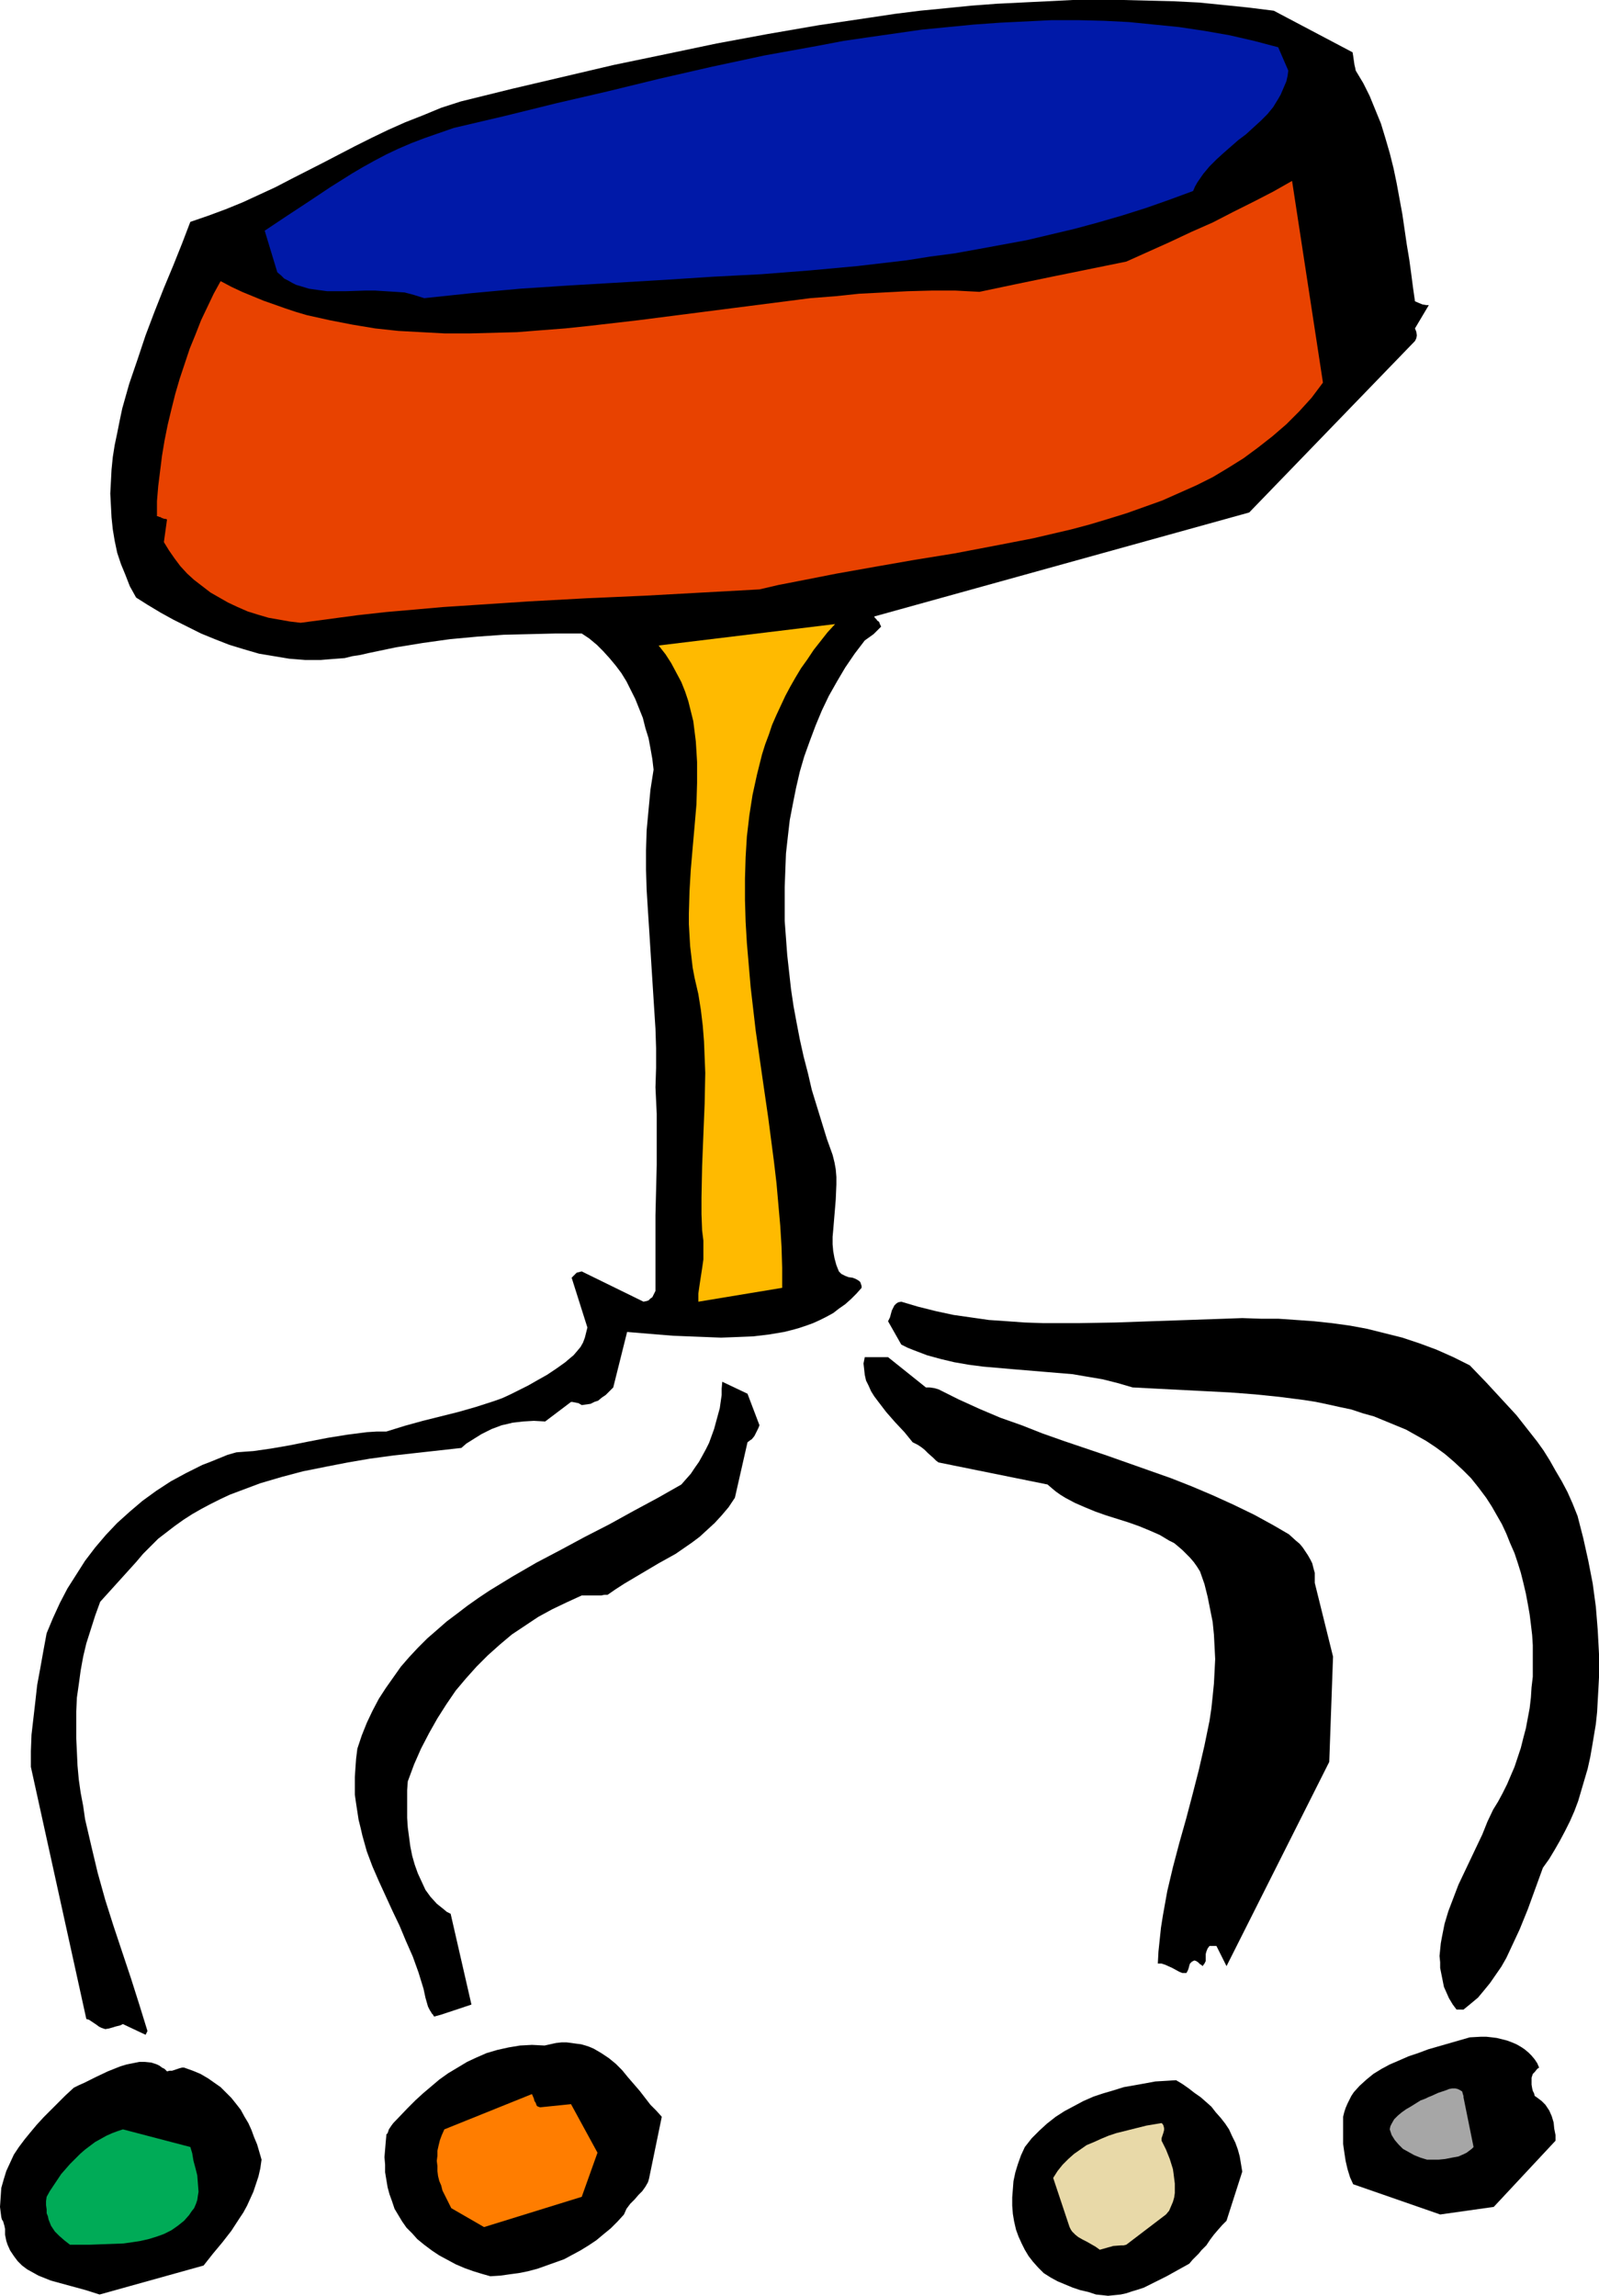 <?xml version="1.0" encoding="UTF-8" standalone="no"?>
<svg
   version="1.0"
   width="108.474mm"
   height="155.711mm"
   id="svg15"
   sodipodi:docname="Stool.wmf"
   xmlns:inkscape="http://www.inkscape.org/namespaces/inkscape"
   xmlns:sodipodi="http://sodipodi.sourceforge.net/DTD/sodipodi-0.dtd"
   xmlns="http://www.w3.org/2000/svg"
   xmlns:svg="http://www.w3.org/2000/svg">
  <sodipodi:namedview
     id="namedview15"
     pagecolor="#ffffff"
     bordercolor="#000000"
     borderopacity="0.25"
     inkscape:showpageshadow="2"
     inkscape:pageopacity="0.0"
     inkscape:pagecheckerboard="0"
     inkscape:deskcolor="#d1d1d1"
     inkscape:document-units="mm" />
  <defs
     id="defs1">
    <pattern
       id="WMFhbasepattern"
       patternUnits="userSpaceOnUse"
       width="6"
       height="6"
       x="0"
       y="0" />
  </defs>
  <path
     style="fill:#000000;fill-opacity:1;fill-rule:evenodd;stroke:none"
     d="m 25.533,588.192 26.664,-7.433 2.424,-3.07 2.424,-2.909 2.262,-2.909 2.101,-3.232 0.97,-1.454 0.97,-1.778 0.808,-1.778 0.808,-1.778 0.646,-1.939 0.646,-1.939 0.485,-2.101 0.323,-2.262 -1.131,-3.878 -0.808,-1.939 -0.646,-1.778 -0.808,-1.778 -0.97,-1.616 -0.97,-1.778 -1.131,-1.454 -1.293,-1.616 -1.293,-1.293 -1.454,-1.454 -1.616,-1.131 -1.616,-1.131 -1.939,-1.131 -1.939,-0.808 -2.262,-0.808 h -0.485 l -0.646,0.162 -0.485,0.162 -0.485,0.162 -0.97,0.323 h -0.646 l -0.646,0.162 -0.646,-0.646 -0.646,-0.323 -0.646,-0.485 -0.646,-0.323 -1.454,-0.485 -1.616,-0.162 h -1.454 l -1.616,0.323 -1.616,0.323 -1.616,0.485 -1.616,0.646 -1.616,0.646 -3.07,1.454 -1.616,0.808 -1.293,0.646 -1.454,0.646 -1.293,0.646 -2.101,1.939 -1.939,1.939 -1.939,1.939 -1.778,1.778 -1.778,1.939 -1.616,1.939 -1.454,1.778 -1.454,1.939 -1.293,1.939 -0.97,2.101 -0.97,2.101 -0.646,2.101 -0.646,2.262 -0.162,2.424 L 0,565.731 l 0.162,1.293 0.162,1.293 0.162,0.646 0.323,0.485 0.323,1.131 0.162,0.808 v 0.808 0.646 l 0.162,0.808 0.162,0.808 0.323,0.97 0.646,1.454 0.97,1.454 0.97,1.293 1.131,1.131 1.293,0.97 1.454,0.808 1.454,0.808 1.616,0.646 1.616,0.646 1.778,0.485 3.555,0.97 1.778,0.485 1.778,0.485 z"
     id="path1" />
  <path
     style="fill:#000000;fill-opacity:1;fill-rule:evenodd;stroke:none"
     d="m 281.023,588.192 1.616,0.162 1.454,0.162 1.616,-0.162 1.616,-0.162 1.454,-0.323 1.454,-0.485 1.616,-0.485 1.454,-0.485 2.909,-1.454 2.909,-1.454 2.909,-1.616 1.454,-0.808 1.454,-0.808 0.808,-0.97 0.808,-0.808 0.808,-0.808 0.646,-0.808 1.293,-1.293 0.97,-1.454 0.97,-1.293 0.97,-1.131 1.131,-1.293 1.131,-1.131 4.04,-12.604 -0.323,-1.939 -0.323,-1.939 -0.485,-1.778 -0.646,-1.778 -0.808,-1.616 -0.808,-1.778 -0.97,-1.454 -1.131,-1.454 -1.293,-1.454 -1.131,-1.454 -1.454,-1.293 -1.293,-1.131 -1.616,-1.131 -1.454,-1.131 -1.616,-1.131 -1.616,-0.97 -2.586,0.162 -2.747,0.162 -2.586,0.485 -2.747,0.485 -2.747,0.485 -2.586,0.808 -2.747,0.808 -2.424,0.808 -2.586,1.131 -2.424,1.293 -2.424,1.293 -2.262,1.454 -2.262,1.778 -1.939,1.778 -1.939,1.939 -1.778,2.262 -0.97,2.101 -0.808,2.262 -0.646,2.101 -0.485,2.262 -0.162,2.101 -0.162,2.101 v 2.101 l 0.162,2.101 0.323,1.939 0.485,2.101 0.646,1.778 0.808,1.778 0.808,1.616 0.97,1.616 1.131,1.454 1.293,1.454 0.646,0.646 0.808,0.808 1.778,1.131 1.778,0.97 1.939,0.808 1.939,0.808 1.939,0.646 2.101,0.485 z"
     id="path2" />
  <path
     style="fill:#000000;fill-opacity:1;fill-rule:evenodd;stroke:none"
     d="m 125.725,583.506 2.586,-0.162 2.262,-0.323 2.424,-0.323 2.424,-0.485 2.424,-0.646 2.262,-0.808 2.262,-0.808 2.262,-0.808 2.101,-1.131 2.101,-1.131 2.101,-1.293 1.939,-1.293 1.939,-1.616 1.778,-1.454 1.778,-1.778 1.616,-1.778 0.646,-1.454 0.97,-1.293 1.131,-1.131 0.97,-1.131 0.97,-0.97 0.808,-1.131 0.646,-1.131 0.162,-0.485 0.162,-0.646 3.232,-15.674 -1.454,-1.616 -1.454,-1.454 -2.747,-3.555 -3.07,-3.555 -1.454,-1.778 -1.616,-1.616 -1.778,-1.454 -1.939,-1.293 -1.939,-1.131 -1.131,-0.485 -0.97,-0.323 -1.131,-0.323 -1.293,-0.162 -1.131,-0.162 -1.293,-0.162 h -1.293 l -1.454,0.162 -1.454,0.323 -1.454,0.323 -3.232,-0.162 -3.07,0.162 -2.909,0.485 -2.909,0.646 -2.747,0.808 -2.586,1.131 -2.424,1.131 -2.424,1.454 -2.424,1.454 -2.262,1.616 -2.101,1.778 -2.101,1.778 -1.939,1.778 -1.939,1.939 -3.717,3.878 -0.485,0.646 -0.323,0.485 -0.323,0.485 -0.162,0.485 -0.162,0.485 -0.162,0.162 -0.162,0.162 v 0.162 l -0.162,1.778 -0.162,1.939 -0.162,1.939 0.162,1.939 v 1.939 l 0.323,1.939 0.323,1.939 0.485,1.778 0.646,1.778 0.646,1.939 0.97,1.616 0.97,1.616 1.131,1.616 1.454,1.454 1.293,1.454 1.778,1.454 1.939,1.454 1.939,1.293 2.101,1.131 2.101,1.131 2.262,0.97 2.262,0.808 2.101,0.646 z"
     id="path3" />
  <path
     style="fill:#e8d9a8;fill-opacity:1;fill-rule:evenodd;stroke:none"
     d="m 284.255,576.072 0.646,-0.162 0.485,-0.162 2.101,-0.162 h 0.646 l 0.646,-0.162 10.181,-7.756 0.808,-0.97 0.485,-1.131 0.485,-1.131 0.323,-1.131 0.162,-1.131 v -1.131 -1.293 l -0.162,-1.293 -0.162,-1.293 -0.162,-1.131 -0.808,-2.585 -0.97,-2.424 -1.131,-2.262 v -0.646 l 0.162,-0.485 0.323,-0.97 0.162,-0.646 v -0.485 l -0.162,-0.646 -0.162,-0.323 -0.323,-0.323 -3.878,0.646 -3.878,0.97 -3.878,0.97 -1.939,0.646 -1.939,0.808 -1.778,0.808 -1.939,0.808 -1.616,1.131 -1.616,1.131 -1.454,1.293 -1.454,1.454 -1.293,1.616 -1.131,1.778 4.202,12.604 0.323,0.646 0.323,0.485 0.808,0.808 0.808,0.646 1.131,0.646 0.97,0.485 1.131,0.646 1.131,0.646 1.131,0.808 z"
     id="path4" />
  <path
     style="fill:#00ab57;fill-opacity:1;fill-rule:evenodd;stroke:none"
     d="m 18.907,575.426 h 4.04 l 4.363,-0.162 4.363,-0.162 2.262,-0.323 2.101,-0.323 2.101,-0.485 2.101,-0.646 1.778,-0.646 1.939,-0.97 1.616,-1.131 1.616,-1.293 1.293,-1.454 0.646,-0.97 0.646,-0.808 0.485,-1.131 0.323,-0.97 0.162,-1.131 0.162,-0.97 -0.162,-2.101 -0.162,-2.101 -0.485,-1.939 -0.485,-1.778 -0.323,-1.939 -0.485,-1.616 -17.291,-4.525 -1.454,0.485 -1.293,0.485 -1.454,0.646 -1.454,0.808 -1.454,0.808 -1.293,0.97 -1.293,0.97 -1.293,1.131 -1.293,1.293 -1.293,1.293 -2.262,2.585 -0.97,1.454 -0.97,1.454 -0.97,1.454 -0.808,1.454 -0.162,1.131 v 0.97 l 0.162,1.131 v 0.97 l 0.323,0.808 0.162,0.808 0.323,0.808 0.323,0.808 0.97,1.454 1.131,1.131 1.293,1.131 1.454,1.131 z"
     id="path5" />
  <path
     style="fill:#ff7d00;fill-opacity:1;fill-rule:evenodd;stroke:none"
     d="m 124.109,570.901 25.048,-7.756 4.04,-11.311 -6.787,-12.443 -7.918,0.808 -0.485,-0.162 -0.323,-0.162 -0.162,-0.323 -0.162,-0.485 -0.323,-0.485 -0.162,-0.646 -0.485,-1.131 -22.462,9.049 -0.646,1.454 -0.485,1.293 -0.323,1.293 -0.323,1.454 v 1.293 l -0.162,1.293 0.162,1.293 v 1.293 l 0.162,1.293 0.323,1.293 0.485,1.131 0.323,1.293 1.131,2.262 1.131,2.262 z"
     id="path6" />
  <path
     style="fill:#000000;fill-opacity:1;fill-rule:evenodd;stroke:none"
     d="m 369.257,567.67 13.736,-1.939 15.837,-16.967 v -1.454 l -0.323,-1.616 -0.162,-1.616 -0.485,-1.616 -0.646,-1.454 -0.97,-1.454 -0.485,-0.485 -0.485,-0.485 -0.646,-0.485 -0.646,-0.485 -0.485,-0.323 -0.162,-0.646 -0.323,-0.646 -0.162,-0.646 -0.162,-0.97 v -0.97 -0.808 l 0.323,-0.97 0.485,-0.485 0.646,-0.808 0.485,-0.323 -0.485,-1.131 -0.646,-0.97 -0.808,-0.97 -0.808,-0.808 -0.97,-0.808 -0.97,-0.646 -1.131,-0.646 -1.131,-0.485 -1.293,-0.485 -1.293,-0.323 -1.293,-0.323 -1.293,-0.162 -1.454,-0.162 h -1.293 l -2.909,0.162 -10.666,3.07 -2.586,0.97 -2.424,0.808 -2.586,1.131 -2.262,0.97 -2.101,1.131 -2.101,1.293 -1.778,1.454 -1.778,1.616 -1.454,1.616 -0.646,0.97 -0.485,0.97 -0.485,0.97 -0.485,1.131 -0.323,0.97 -0.323,1.293 v 4.525 2.424 l 0.323,2.262 0.323,2.101 0.485,2.101 0.646,2.101 0.808,1.778 z"
     id="path7" />
  <path
     style="fill:#a6a6a6;fill-opacity:1;fill-rule:evenodd;stroke:none"
     d="m 365.863,553.611 h 1.454 1.616 l 1.616,-0.162 1.616,-0.323 1.778,-0.323 1.454,-0.646 0.646,-0.323 0.646,-0.485 0.646,-0.485 0.485,-0.485 -2.586,-12.766 v -0.323 l -0.162,-0.485 -0.162,-0.646 -0.485,-0.323 -0.646,-0.323 -0.646,-0.162 h -0.808 l -0.808,0.162 -0.808,0.323 -1.939,0.646 -1.778,0.808 -0.808,0.323 -0.646,0.323 -0.808,0.323 -0.485,0.162 -1.293,0.808 -1.293,0.808 -1.131,0.646 -1.131,0.808 -0.97,0.808 -0.97,0.97 -0.646,1.131 -0.323,0.646 -0.162,0.808 0.485,1.454 0.808,1.293 0.97,1.131 1.131,1.131 1.454,0.808 1.454,0.808 1.616,0.646 z"
     id="path8" />
  <path
     style="fill:#000000;fill-opacity:1;fill-rule:evenodd;stroke:none"
     d="m 37.814,520.647 -2.101,-6.787 -2.101,-6.625 -4.525,-13.574 -2.101,-6.625 -1.939,-6.948 -1.616,-6.787 -1.616,-6.948 -0.485,-3.393 -0.646,-3.393 -0.485,-3.393 -0.323,-3.555 -0.162,-3.555 -0.162,-3.393 v -3.393 -3.555 l 0.162,-3.555 0.485,-3.393 0.485,-3.555 0.646,-3.555 0.808,-3.393 1.131,-3.555 1.131,-3.555 1.293,-3.555 9.211,-10.18 1.778,-2.101 1.939,-1.939 1.939,-1.939 2.101,-1.616 2.101,-1.616 2.262,-1.616 2.262,-1.454 2.262,-1.293 2.424,-1.293 2.586,-1.293 2.424,-1.131 2.586,-0.97 2.586,-0.97 2.586,-0.97 5.494,-1.616 5.494,-1.454 5.656,-1.131 5.818,-1.131 5.656,-0.97 5.979,-0.808 5.818,-0.646 11.635,-1.293 1.293,-1.131 1.293,-0.808 1.293,-0.808 1.293,-0.808 1.293,-0.646 1.293,-0.646 1.293,-0.485 1.293,-0.485 1.454,-0.323 1.293,-0.323 2.747,-0.323 2.747,-0.162 2.909,0.162 6.626,-5.009 h 0.323 l 0.808,0.162 0.808,0.162 0.808,0.485 1.131,-0.162 1.131,-0.162 0.97,-0.485 0.97,-0.323 0.97,-0.808 0.97,-0.646 0.97,-0.97 0.97,-0.97 3.555,-14.22 3.878,0.323 3.878,0.323 4.04,0.323 4.04,0.162 4.202,0.162 4.04,0.162 4.202,-0.162 4.04,-0.162 4.04,-0.485 1.939,-0.323 1.939,-0.323 1.939,-0.485 1.778,-0.485 1.939,-0.646 1.778,-0.646 1.778,-0.808 1.616,-0.808 1.778,-0.97 1.454,-1.131 1.616,-1.131 1.454,-1.293 1.454,-1.454 1.293,-1.454 v -0.485 l -0.162,-0.485 -0.162,-0.485 -0.323,-0.323 -0.808,-0.485 -0.808,-0.323 -1.131,-0.162 -0.808,-0.323 -0.97,-0.485 -0.323,-0.323 -0.323,-0.323 -0.646,-1.616 -0.485,-1.778 -0.323,-1.778 -0.162,-1.778 v -1.939 l 0.162,-1.778 0.323,-3.878 0.323,-3.878 0.162,-3.878 v -1.939 l -0.162,-1.939 -0.323,-1.778 -0.485,-1.939 -1.454,-4.04 -1.293,-4.201 -1.293,-4.201 -1.293,-4.201 -0.97,-4.201 -1.131,-4.363 -0.97,-4.363 -0.808,-4.201 -0.808,-4.363 -0.646,-4.363 -0.485,-4.363 -0.485,-4.363 -0.323,-4.363 -0.323,-4.363 v -4.363 -4.363 l 0.162,-4.363 0.162,-4.201 0.485,-4.363 0.485,-4.201 0.808,-4.201 0.808,-4.04 0.97,-4.201 1.131,-3.878 1.454,-4.04 1.454,-3.878 1.616,-3.878 1.778,-3.717 2.101,-3.717 2.101,-3.555 2.424,-3.555 2.586,-3.393 1.131,-0.808 1.131,-0.808 0.808,-0.808 1.131,-1.131 -0.162,-0.323 -0.162,-0.323 -0.162,-0.485 -0.162,-0.162 -0.162,-0.162 h -0.162 l -0.162,-0.323 -0.323,-0.323 -0.162,-0.162 -0.162,-0.323 96.152,-26.663 42.501,-43.953 0.323,-0.646 0.162,-0.808 -0.162,-0.97 -0.323,-0.808 3.555,-5.979 h -0.646 l -0.97,-0.162 -0.808,-0.323 -1.131,-0.485 -0.485,-3.393 -0.485,-3.717 -0.485,-3.555 -0.646,-3.878 -1.131,-7.756 -1.454,-7.918 -0.808,-3.878 -0.97,-3.878 -1.131,-3.878 -1.131,-3.717 -1.454,-3.555 -1.454,-3.555 -1.616,-3.232 -1.939,-3.232 -0.162,-0.808 -0.162,-0.646 -0.162,-1.131 -0.162,-1.131 -0.162,-0.97 L 326.594,2.747 320.13,1.939 313.828,1.293 307.364,0.646 300.9,0.323 294.436,0.162 287.972,0 h -6.464 -6.464 l -6.464,0.323 -6.626,0.323 -6.464,0.323 -6.464,0.485 -6.464,0.646 -6.626,0.646 -6.464,0.808 -6.464,0.97 -13.09,1.939 -13.09,2.262 -13.09,2.424 -13.09,2.747 -13.251,2.747 -13.09,3.07 -13.09,3.07 -13.09,3.232 -5.01,1.616 -4.686,1.939 -4.525,1.778 -4.363,1.939 -4.363,2.101 -4.202,2.101 -8.08,4.201 -8.242,4.201 -4.04,2.101 -4.202,1.939 -4.202,1.939 -4.363,1.778 -4.363,1.616 -4.686,1.616 -2.101,5.494 -2.262,5.656 -2.424,5.817 -2.424,6.14 -2.262,5.979 -2.101,6.302 -2.101,6.14 -1.778,6.302 -0.646,3.07 -0.646,3.232 -0.646,3.07 -0.485,3.07 -0.323,3.232 -0.162,3.07 -0.162,3.07 0.162,3.07 0.162,3.07 0.323,3.07 0.485,2.909 0.646,3.07 0.97,2.909 1.131,2.747 1.131,2.909 1.616,2.909 3.07,1.939 3.232,1.939 3.232,1.778 3.555,1.778 3.555,1.778 3.555,1.454 3.717,1.454 3.717,1.131 3.878,1.131 3.878,0.646 3.878,0.646 4.04,0.323 h 4.04 l 1.939,-0.162 2.101,-0.162 2.101,-0.162 1.939,-0.485 2.101,-0.323 2.101,-0.485 6.949,-1.454 6.949,-1.131 6.949,-0.97 6.949,-0.646 6.787,-0.485 6.787,-0.162 6.626,-0.162 h 6.626 l 1.939,1.293 1.939,1.616 1.616,1.616 1.616,1.778 1.616,1.939 1.454,1.939 1.293,2.101 1.131,2.262 1.131,2.262 0.97,2.424 0.97,2.424 0.646,2.585 0.808,2.585 0.485,2.585 0.485,2.747 0.323,2.747 -0.808,5.171 -0.485,5.171 -0.485,5.171 -0.162,5.171 v 5.009 l 0.162,5.171 0.323,5.171 0.323,5.009 0.646,10.18 0.646,10.18 0.323,5.009 0.162,5.009 v 5.009 l -0.162,5.009 0.323,6.787 v 6.625 6.464 l -0.162,6.464 -0.162,6.464 v 6.464 6.302 6.625 l -0.323,0.646 -0.485,0.97 -0.485,0.323 -0.485,0.485 -0.485,0.162 -0.808,0.162 -15.837,-7.756 -0.646,0.162 -0.646,0.162 -0.646,0.646 -0.646,0.646 4.04,12.766 -0.323,1.293 -0.323,1.293 -0.485,1.293 -0.646,1.131 -0.808,0.97 -0.97,1.131 -0.97,0.808 -1.131,0.97 -2.262,1.616 -2.424,1.616 -2.586,1.454 -2.262,1.293 -2.262,1.131 -2.262,1.131 -2.101,0.97 -2.262,0.808 -4.525,1.454 -4.525,1.293 -4.525,1.131 -4.525,1.131 -4.686,1.293 -4.686,1.454 h -2.424 l -2.586,0.162 -5.01,0.646 -5.01,0.808 -5.01,0.97 -4.848,0.97 -4.686,0.808 -2.262,0.323 -2.262,0.323 -2.262,0.162 -2.101,0.162 -2.262,0.646 -4.363,1.778 -2.101,0.808 -4.202,2.101 -3.878,2.101 -3.717,2.424 -3.555,2.585 -3.232,2.747 -3.232,2.909 -2.909,3.07 -2.747,3.232 -2.586,3.393 -2.262,3.555 -2.262,3.555 -1.939,3.717 -1.778,3.878 -1.616,3.878 -0.808,4.363 -0.808,4.525 -0.808,4.363 -0.485,4.363 -0.485,4.201 -0.485,4.201 -0.162,4.201 v 4.04 l 14.221,64.636 0.646,0.162 0.485,0.323 0.97,0.646 0.485,0.323 0.646,0.485 0.646,0.323 0.97,0.323 0.97,-0.162 1.131,-0.323 0.485,-0.162 0.646,-0.162 0.646,-0.162 0.646,-0.323 5.818,2.747 z"
     id="path9" />
  <path
     style="fill:#000000;fill-opacity:1;fill-rule:evenodd;stroke:none"
     d="m 113.12,516.445 7.757,-2.585 -5.333,-23.269 -0.97,-0.485 -0.97,-0.808 -1.616,-1.293 -1.616,-1.778 -1.293,-1.778 -0.97,-2.101 -0.97,-2.101 -0.808,-2.262 -0.646,-2.262 -0.485,-2.424 -0.323,-2.424 -0.323,-2.424 -0.162,-2.424 v -2.424 -2.424 -2.262 l 0.162,-2.262 1.616,-4.363 1.778,-4.04 2.101,-4.04 2.101,-3.717 2.262,-3.555 2.424,-3.555 2.586,-3.07 2.747,-3.07 2.909,-2.909 3.07,-2.747 3.07,-2.585 3.394,-2.262 3.394,-2.262 3.555,-1.939 3.717,-1.778 3.878,-1.778 h 2.909 0.808 1.293 l 0.808,-0.162 h 0.808 l 2.101,-1.454 2.262,-1.454 4.363,-2.585 4.363,-2.585 4.363,-2.424 2.101,-1.454 2.101,-1.454 1.939,-1.454 1.939,-1.778 1.939,-1.778 1.778,-1.939 1.778,-2.101 1.616,-2.424 3.232,-14.22 0.646,-0.485 0.485,-0.323 0.646,-0.808 0.323,-0.646 0.323,-0.646 0.323,-0.646 0.323,-0.808 -3.07,-8.08 -6.464,-3.07 -0.162,1.778 v 1.616 l -0.485,3.393 -0.485,1.778 -0.485,1.778 -0.485,1.778 -0.646,1.778 -0.646,1.778 -0.808,1.616 -0.97,1.778 -0.808,1.454 -1.131,1.616 -0.97,1.454 -1.293,1.454 -1.131,1.293 -5.979,3.393 -6.302,3.393 -6.141,3.393 -6.302,3.232 -6.302,3.393 -6.141,3.232 -6.141,3.555 -5.818,3.555 -2.909,1.939 -2.747,1.939 -2.747,2.101 -2.586,1.939 -2.586,2.262 -2.424,2.101 -2.424,2.424 -2.262,2.424 -2.101,2.424 -1.939,2.747 -1.939,2.747 -1.778,2.747 -1.616,3.07 -1.454,3.07 -1.293,3.232 -1.131,3.393 -0.323,2.585 -0.162,2.262 -0.162,2.424 v 2.262 2.262 l 0.323,2.262 0.323,2.101 0.323,2.101 0.485,1.939 0.485,2.101 1.131,4.04 1.454,3.878 1.616,3.717 1.778,3.878 1.778,3.878 1.778,3.717 1.616,3.878 1.778,4.04 1.454,4.04 1.293,4.201 0.485,2.262 0.646,2.262 0.485,0.97 0.323,0.485 0.162,0.323 0.323,0.323 0.162,0.323 v 0 l 0.162,0.162 z"
     id="path10" />
  <path
     style="fill:#000000;fill-opacity:1;fill-rule:evenodd;stroke:none"
     d="m 375.236,515.152 1.778,-1.454 1.939,-1.616 1.616,-1.939 1.454,-1.778 1.454,-2.101 1.454,-2.101 1.293,-2.262 1.131,-2.424 1.131,-2.424 1.131,-2.424 2.101,-5.171 1.939,-5.333 1.939,-5.333 1.616,-2.262 1.454,-2.424 1.293,-2.262 1.293,-2.424 1.293,-2.585 1.131,-2.585 0.97,-2.585 0.808,-2.747 0.808,-2.747 0.808,-2.747 0.646,-2.909 0.485,-2.747 0.485,-2.909 0.485,-2.909 0.323,-3.07 0.162,-2.909 0.162,-2.909 0.162,-3.07 v -5.979 l -0.323,-6.14 -0.485,-5.979 -0.808,-5.979 -1.131,-5.817 -1.293,-5.817 -1.454,-5.656 -1.293,-3.232 -1.293,-2.909 -1.454,-2.747 -1.616,-2.747 -1.454,-2.585 -1.616,-2.585 -1.616,-2.262 -1.778,-2.262 -3.555,-4.525 -3.878,-4.201 -1.939,-2.101 -1.939,-2.101 -4.202,-4.363 -4.202,-2.101 -4.363,-1.939 -4.363,-1.616 -4.363,-1.454 -4.525,-1.131 -4.525,-1.131 -4.363,-0.808 -4.686,-0.646 -4.525,-0.485 -4.525,-0.323 -4.686,-0.323 h -4.525 l -4.686,-0.162 -4.525,0.162 -9.373,0.323 -9.373,0.323 -9.211,0.323 -9.373,0.162 h -4.525 -4.686 l -4.686,-0.162 -4.525,-0.323 -4.686,-0.323 -4.525,-0.646 -4.525,-0.646 -4.525,-0.97 -4.525,-1.131 -4.363,-1.293 -0.808,0.162 -0.485,0.323 -0.485,0.485 -0.323,0.646 -0.323,0.646 -0.485,1.778 -0.485,0.97 3.394,5.979 1.616,0.808 1.616,0.646 3.394,1.293 3.555,0.97 3.394,0.808 3.717,0.646 3.717,0.485 3.717,0.323 3.717,0.323 7.757,0.646 3.878,0.323 3.878,0.323 3.717,0.646 3.878,0.646 3.878,0.97 3.878,1.131 6.141,0.323 12.605,0.646 6.302,0.323 6.302,0.485 6.302,0.646 6.302,0.808 3.07,0.485 3.07,0.646 2.909,0.646 3.07,0.646 2.909,0.97 2.909,0.808 2.747,1.131 2.747,1.131 2.747,1.131 2.586,1.454 2.586,1.454 2.424,1.616 2.424,1.778 2.262,1.939 2.262,2.101 2.101,2.101 1.939,2.424 1.939,2.585 1.454,2.262 1.293,2.262 1.293,2.262 1.131,2.424 0.97,2.424 1.131,2.585 0.808,2.424 0.808,2.585 0.646,2.585 0.646,2.747 0.485,2.585 0.485,2.747 0.323,2.585 0.323,2.747 0.162,2.585 v 2.747 2.747 2.585 l -0.323,2.747 -0.162,2.585 -0.323,2.747 -0.485,2.585 -0.485,2.585 -0.646,2.424 -0.646,2.585 -0.808,2.424 -0.808,2.424 -0.97,2.262 -0.97,2.262 -1.131,2.262 -1.131,2.101 -1.293,2.101 -1.454,3.07 -1.293,3.232 -3.07,6.464 -3.07,6.464 -1.293,3.393 -1.293,3.393 -0.97,3.232 -0.646,3.232 -0.323,1.778 -0.162,1.616 -0.162,1.616 0.162,1.616 v 1.454 l 0.323,1.616 0.323,1.616 0.323,1.616 0.646,1.454 0.646,1.454 0.97,1.616 0.97,1.293 z"
     id="path11" />
  <path
     style="fill:#000000;fill-opacity:1;fill-rule:evenodd;stroke:none"
     d="m 304.132,505.78 0.162,-0.162 0.162,-0.323 0.162,-0.323 0.162,-0.485 0.162,-0.646 0.162,-0.485 0.485,-0.485 0.646,-0.323 0.485,0.162 0.485,0.323 0.485,0.485 0.323,0.162 0.323,0.323 0.485,-0.646 0.323,-0.646 v -0.485 -1.293 l 0.162,-0.646 0.323,-0.808 0.485,-0.646 h 1.778 v 0 l 2.586,5.171 26.341,-52.356 0.97,-26.986 -4.686,-18.906 v -1.293 -1.293 l -0.323,-1.131 -0.323,-1.293 -0.485,-0.97 -0.646,-1.131 -0.646,-0.97 -0.646,-0.97 -0.808,-0.97 -0.97,-0.808 -1.778,-1.616 -1.939,-1.131 -1.939,-1.131 -5.01,-2.747 -5.333,-2.585 -5.333,-2.424 -5.333,-2.262 -5.333,-2.101 -5.494,-1.939 -10.989,-3.878 -10.989,-3.717 -5.494,-1.939 -5.333,-2.101 -5.494,-1.939 -5.333,-2.262 -5.333,-2.424 -5.171,-2.585 -1.131,-0.323 -1.131,-0.162 h -0.485 -0.485 l -9.696,-7.756 h -5.979 l -0.323,1.616 0.162,1.454 0.162,1.454 0.323,1.454 0.646,1.293 0.646,1.454 0.808,1.293 0.97,1.293 2.101,2.747 2.262,2.585 2.424,2.585 2.101,2.585 1.293,0.646 0.97,0.646 0.808,0.646 0.808,0.808 1.454,1.293 0.646,0.646 0.646,0.485 27.957,5.656 1.131,0.97 0.97,0.808 1.131,0.808 1.293,0.808 2.424,1.293 2.586,1.131 2.747,1.131 2.747,0.97 5.656,1.778 2.747,0.97 2.747,1.131 2.586,1.131 2.424,1.454 1.293,0.646 0.97,0.808 1.131,0.97 0.97,0.97 0.97,0.97 0.97,1.131 0.808,1.131 0.808,1.293 1.131,3.232 0.808,3.232 0.646,3.232 0.646,3.232 0.323,3.232 0.162,3.07 0.162,3.232 -0.162,3.232 -0.162,3.07 -0.323,3.232 -0.323,3.07 -0.485,3.232 -1.293,6.302 -1.454,6.302 -1.616,6.302 -1.616,6.14 -1.778,6.302 -1.616,6.14 -1.454,6.14 -1.131,6.302 -0.485,3.07 -0.323,3.07 -0.323,3.07 -0.162,3.07 h 0.97 l 0.97,0.323 1.778,0.808 1.778,0.97 0.808,0.323 z"
     id="path12" />
  <path
     style="fill:#ffba00;fill-opacity:1;fill-rule:evenodd;stroke:none"
     d="m 179.053,333.686 21.493,-3.555 v -5.171 l -0.162,-5.333 -0.323,-5.332 -0.485,-5.494 -0.485,-5.494 -0.646,-5.494 -1.454,-11.15 -1.616,-11.15 -1.616,-11.311 -1.293,-11.15 -0.485,-5.656 -0.485,-5.656 -0.323,-5.494 -0.162,-5.494 v -5.494 l 0.162,-5.494 0.323,-5.333 0.646,-5.494 0.808,-5.171 1.131,-5.171 0.646,-2.585 0.646,-2.585 0.808,-2.585 0.97,-2.585 0.808,-2.424 1.131,-2.585 1.131,-2.424 1.131,-2.424 1.293,-2.424 1.293,-2.262 1.454,-2.424 1.616,-2.262 1.616,-2.424 1.778,-2.262 1.778,-2.262 1.939,-2.101 -45.248,5.494 1.778,2.262 1.454,2.262 1.293,2.424 1.293,2.424 0.97,2.424 0.808,2.424 0.646,2.585 0.646,2.585 0.323,2.585 0.323,2.585 0.162,2.585 0.162,2.747 v 2.585 2.747 l -0.162,5.494 -0.485,5.656 -0.485,5.494 -0.485,5.656 -0.323,5.494 -0.162,5.656 v 2.747 l 0.162,2.909 0.162,2.747 0.323,2.747 0.323,2.747 0.485,2.585 0.97,4.201 0.646,4.04 0.485,4.04 0.323,4.04 0.162,4.04 0.162,4.04 -0.162,7.918 -0.323,7.918 -0.323,8.08 -0.162,8.08 v 4.201 l 0.162,4.201 0.162,1.293 0.162,1.293 v 1.293 1.293 2.262 l -0.323,2.262 -0.323,2.101 -0.323,2.101 -0.323,2.262 z"
     id="path13" />
  <path
     style="fill:#e84200;fill-opacity:1;fill-rule:evenodd;stroke:none"
     d="m 77.083,159.652 7.272,-0.97 7.272,-0.97 7.272,-0.808 7.434,-0.646 7.272,-0.646 7.434,-0.485 14.706,-0.97 14.867,-0.808 14.706,-0.646 14.706,-0.808 14.706,-0.808 4.848,-1.131 5.01,-0.97 9.858,-1.939 10.019,-1.778 10.181,-1.778 10.019,-1.616 10.181,-1.939 10.019,-1.939 4.848,-1.131 4.848,-1.131 4.848,-1.293 4.848,-1.454 4.686,-1.454 4.525,-1.616 4.525,-1.616 4.363,-1.939 4.363,-1.939 4.202,-2.101 4.04,-2.424 3.878,-2.424 3.717,-2.747 3.717,-2.909 3.555,-3.07 3.232,-3.232 1.616,-1.778 1.616,-1.778 1.454,-1.939 1.454,-1.939 -7.918,-51.709 -4.848,2.747 -5.01,2.585 -5.171,2.585 -5.333,2.747 -5.494,2.424 -5.494,2.585 -11.15,5.009 -9.534,1.939 -9.534,1.939 -9.373,1.939 -9.211,1.939 -6.141,-0.323 h -6.141 l -6.141,0.162 -6.141,0.323 -6.302,0.323 -6.141,0.646 -6.302,0.485 -6.302,0.808 -12.605,1.616 -12.605,1.616 -12.605,1.616 -12.605,1.454 -6.141,0.646 -6.302,0.485 -6.141,0.485 -6.141,0.162 -6.141,0.162 h -6.141 l -5.979,-0.323 -5.979,-0.323 -5.979,-0.646 -5.818,-0.97 -5.818,-1.131 -2.909,-0.646 -2.909,-0.646 -2.747,-0.808 -2.909,-0.97 -2.747,-0.97 -2.747,-0.97 -2.747,-1.131 -2.747,-1.131 -2.747,-1.293 -2.747,-1.454 -1.778,3.232 -1.616,3.393 -1.616,3.393 -1.454,3.717 -1.454,3.555 -1.293,3.878 -1.293,3.878 -1.131,3.878 -0.97,3.878 -0.97,4.04 -0.808,4.04 -0.646,3.878 -0.485,3.878 -0.485,3.878 -0.323,3.878 v 3.878 h 0.323 l 0.162,0.162 H 41.047 l 0.162,0.162 h 0.162 l 0.162,0.162 h 0.162 l 0.323,0.162 h 0.323 l 0.485,0.162 -0.808,5.817 1.293,2.101 1.454,2.101 1.454,1.939 1.778,1.939 1.778,1.616 2.101,1.616 2.101,1.616 2.262,1.293 2.262,1.293 2.424,1.131 2.586,1.131 2.586,0.808 2.747,0.808 2.747,0.485 2.747,0.485 z"
     id="path14" />
  <path
     style="fill:#0019a8;fill-opacity:1;fill-rule:evenodd;stroke:none"
     d="m 108.757,76.433 12.282,-1.293 12.282,-1.131 12.282,-0.808 24.725,-1.454 12.443,-0.808 12.443,-0.646 12.443,-0.97 12.282,-1.131 12.443,-1.454 6.141,-0.97 6.141,-0.808 6.302,-1.131 6.141,-1.131 6.141,-1.131 6.141,-1.454 6.141,-1.454 5.979,-1.616 6.141,-1.778 6.141,-1.939 5.979,-2.101 6.141,-2.262 0.485,-1.131 0.646,-1.131 1.454,-2.101 1.616,-1.939 1.778,-1.778 1.778,-1.616 3.878,-3.393 1.939,-1.454 1.939,-1.778 1.778,-1.616 1.778,-1.778 1.454,-1.778 1.293,-2.101 0.646,-1.131 0.485,-1.131 0.485,-1.131 0.485,-1.131 0.323,-1.454 0.162,-1.293 -2.586,-5.979 -6.141,-1.616 -6.302,-1.454 -6.464,-1.131 -6.464,-0.97 -6.464,-0.646 -6.464,-0.646 -6.464,-0.323 -6.626,-0.162 h -6.626 l -6.626,0.323 -6.626,0.323 -6.787,0.485 -6.626,0.646 -6.626,0.646 -6.787,0.97 -6.787,0.97 -6.626,0.97 -6.787,1.293 -13.413,2.424 -13.574,2.909 -13.413,3.07 -13.251,3.232 -13.251,3.07 -13.09,3.232 -13.09,3.07 -3.717,1.293 -3.717,1.293 -3.394,1.293 -3.394,1.454 -3.07,1.454 -3.07,1.616 -2.909,1.616 -2.747,1.616 -5.656,3.555 -5.333,3.555 -5.656,3.717 -2.909,1.939 -2.909,1.939 3.232,10.665 0.97,0.808 0.808,0.808 0.97,0.485 1.131,0.646 0.97,0.485 1.131,0.323 2.101,0.646 2.262,0.323 2.424,0.323 h 2.424 2.424 l 5.01,-0.162 h 2.424 l 2.586,0.162 2.586,0.162 2.424,0.162 2.424,0.646 z"
     id="path15" />
</svg>
